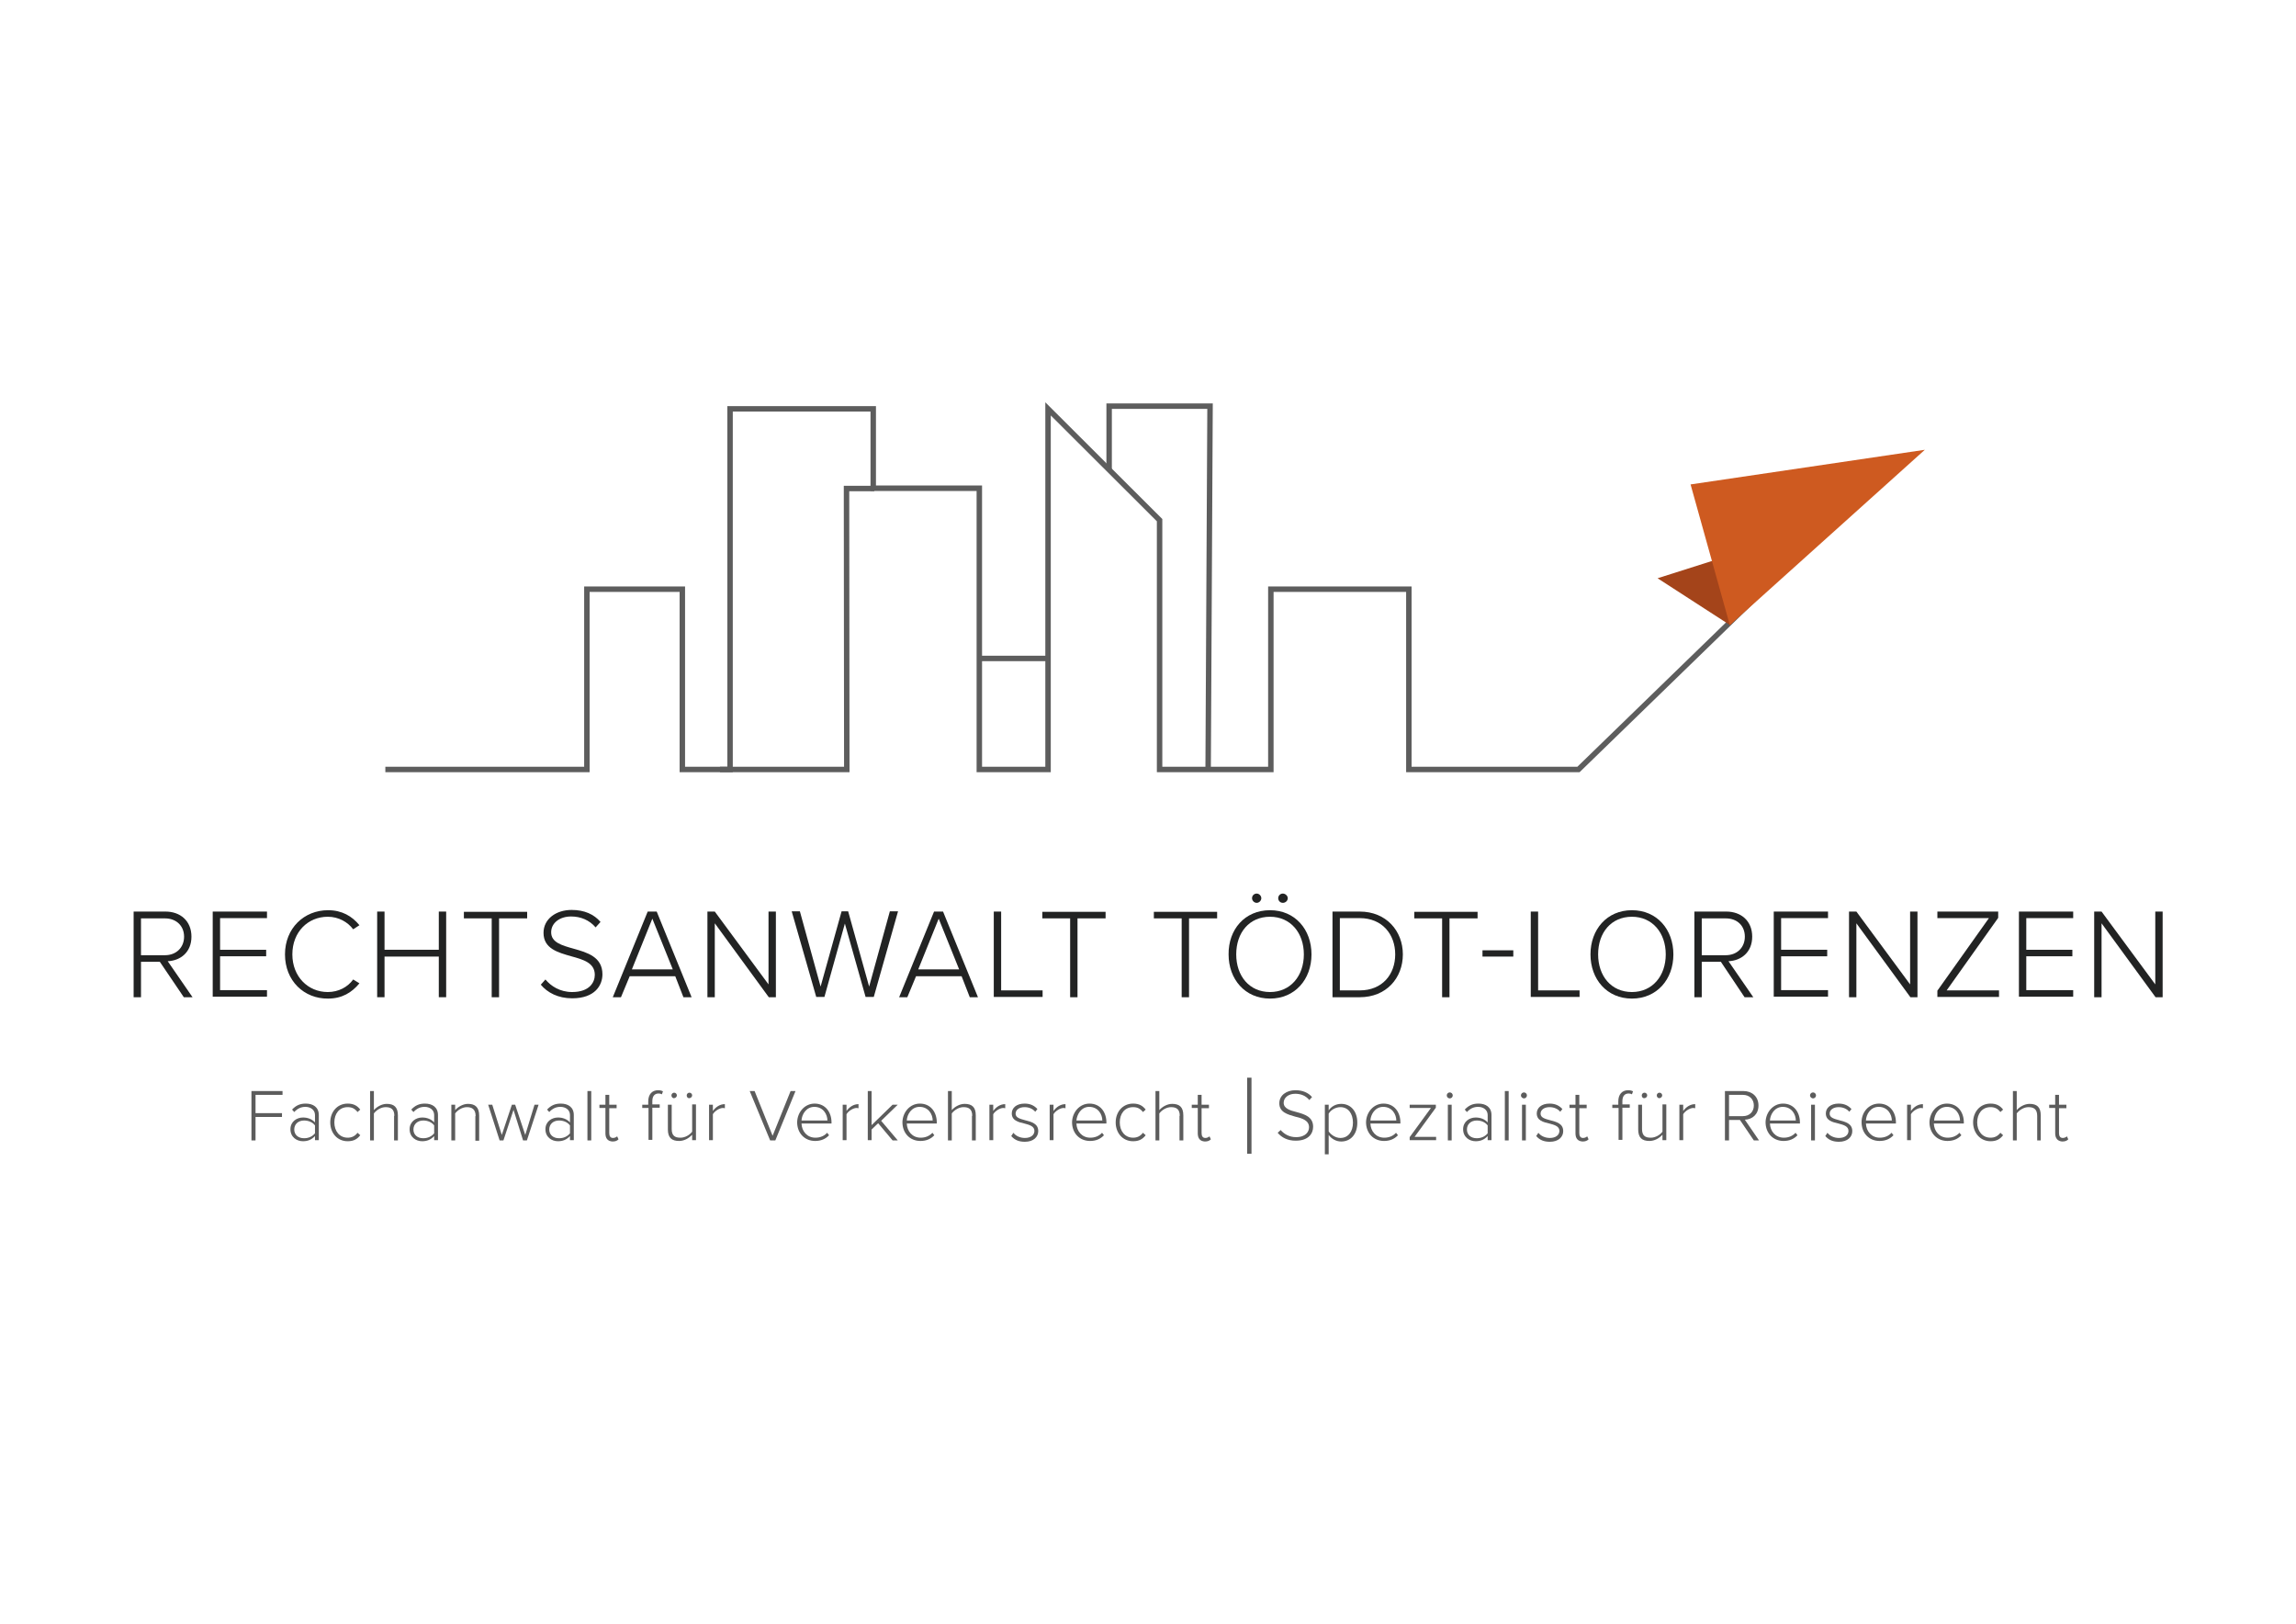 <?xml version="1.0" encoding="utf-8"?>
<!-- Generator: Adobe Illustrator 25.1.0, SVG Export Plug-In . SVG Version: 6.00 Build 0)  -->
<svg version="1.1" id="Ebene_1" xmlns="http://www.w3.org/2000/svg" xmlns:xlink="http://www.w3.org/1999/xlink" x="0px" y="0px"
	 viewBox="0 0 841.9 595.3" style="enable-background:new 0 0 841.9 595.3;" xml:space="preserve">
<style type="text/css">
	.st0{fill:none;stroke:#5D5D5D;stroke-width:2;stroke-miterlimit:10;}
	.st1{fill:#222323;}
	.st2{fill:#A4441A;}
	.st3{fill:#CE5A20;}
	.st4{fill:#5C5C5C;}
</style>
<polyline class="st0" points="141.3,282.1 215.2,282.1 215.2,216 250.2,216 250.2,282.1 267.7,282.1 267.7,149.9 320.2,149.9 
	320.2,179 359.1,179 359.1,282.1 384.3,282.1 384.3,149.9 425.2,190.7 425.2,282.1 466,282.1 466,216 516.6,216 516.6,282.1 
	578.8,282.1 643.9,218.9 "/>
<polyline class="st0" points="443,282.1 443.7,148.9 406.7,148.9 406.7,172.2 "/>
<line class="st0" x1="359.1" y1="241.4" x2="384.3" y2="241.4"/>
<polyline class="st0" points="320.6,179.1 310.4,179.1 310.5,282.1 264,282.1 "/>
<g>
	<path class="st1" d="M58.6,352.6h-6.9v13H49v-31.4h11.7c5.4,0,9.5,3.4,9.5,9.2c0,5.7-4,8.8-8.7,9l9.1,13.2h-3.2L58.6,352.6z
		 M60.5,336.7h-8.8v13.5h8.8c4.1,0,7-2.8,7-6.8S64.6,336.7,60.5,336.7z"/>
	<path class="st1" d="M78,334.2h19.9v2.4H80.7v11.6h16.9v2.4H80.7v12.4h17.2v2.4H78V334.2z"/>
	<path class="st1" d="M104.5,349.9c0-9.6,7-16.2,15.8-16.2c5.1,0,8.8,2.2,11.5,5.5l-2.3,1.5c-2-2.7-5.4-4.6-9.3-4.6
		c-7.3,0-13,5.6-13,13.8c0,8.1,5.7,13.8,13,13.8c3.9,0,7.3-1.8,9.3-4.6l2.3,1.4c-2.8,3.4-6.4,5.6-11.5,5.6
		C111.5,366.2,104.5,359.6,104.5,349.9z"/>
	<path class="st1" d="M160.9,350.7H141v14.9h-2.7v-31.4h2.7v14h19.9v-14h2.7v31.4h-2.7V350.7z"/>
	<path class="st1" d="M180.4,336.7h-10.3v-2.4h23.2v2.4h-10.3v28.9h-2.7V336.7z"/>
	<path class="st1" d="M200,359.1c2,2.4,5.3,4.6,9.8,4.6c6.4,0,8.3-3.6,8.3-6.3c0-4.4-4.2-5.6-8.6-6.8c-4.9-1.4-10.2-2.8-10.2-8.6
		c0-5.1,4.6-8.4,10.3-8.4c4.7,0,8.2,1.6,10.6,4.4l-1.8,2c-2.3-2.7-5.5-4-9-4c-4.2,0-7.3,2.4-7.3,5.8c0,3.7,3.9,4.8,8.2,6
		c5,1.4,10.6,3,10.6,9.4c0,4-2.7,8.8-11.1,8.8c-5.2,0-9.1-2.1-11.5-5L200,359.1z"/>
	<path class="st1" d="M247.6,357.9h-16.7l-3.2,7.7h-3l12.8-31.4h3.3l12.8,31.4h-3L247.6,357.9z M231.7,355.4h15l-7.5-18.6
		L231.7,355.4z"/>
	<path class="st1" d="M262.1,338.5v27.1h-2.7v-31.4h2.7l19.7,26.7v-26.7h2.7v31.4h-2.6L262.1,338.5z"/>
	<path class="st1" d="M309.8,338.6l-7.5,26.9h-3l-9-31.4h3l7.6,27.6l7.7-27.6h2.4l7.7,27.6l7.6-27.6h3l-8.9,31.4h-3L309.8,338.6z"/>
	<path class="st1" d="M352.6,357.9h-16.7l-3.2,7.7h-3l12.8-31.4h3.3l12.8,31.4h-3L352.6,357.9z M336.7,355.4h15l-7.5-18.6
		L336.7,355.4z"/>
	<path class="st1" d="M364.4,334.2h2.7v28.9h15.2v2.4h-17.9V334.2z"/>
	<path class="st1" d="M392.5,336.7h-10.3v-2.4h23.2v2.4h-10.3v28.9h-2.7V336.7z"/>
	<path class="st1" d="M433.4,336.7h-10.3v-2.4h23.2v2.4h-10.3v28.9h-2.7V336.7z"/>
	<path class="st1" d="M465.7,333.7c9.2,0,15.2,7.1,15.2,16.2c0,9.2-6.1,16.2-15.2,16.2c-9.2,0-15.2-7.1-15.2-16.2
		C450.4,340.8,456.4,333.7,465.7,333.7z M465.7,336.1c-7.6,0-12.4,5.8-12.4,13.8c0,7.9,4.8,13.8,12.4,13.8c7.5,0,12.4-5.9,12.4-13.8
		C478.1,342,473.2,336.1,465.7,336.1z M459.1,329.3c0-1,0.8-1.7,1.7-1.7s1.7,0.8,1.7,1.7c0,0.9-0.8,1.7-1.7,1.7
		S459.1,330.2,459.1,329.3z M468.7,329.3c0-1,0.8-1.7,1.7-1.7s1.8,0.8,1.8,1.7c0,0.9-0.8,1.7-1.8,1.7S468.7,330.2,468.7,329.3z"/>
	<path class="st1" d="M488.6,334.2h10c9.7,0,15.8,7.1,15.8,15.7c0,8.7-6.1,15.7-15.8,15.7h-10V334.2z M498.6,363.1
		c8.3,0,13-5.9,13-13.2s-4.7-13.3-13-13.3h-7.3v26.5H498.6z"/>
	<path class="st1" d="M528.9,336.7h-10.3v-2.4h23.2v2.4h-10.3v28.9h-2.7V336.7z"/>
	<path class="st1" d="M543.6,348.4h11.3v2.3h-11.3V348.4z"/>
	<path class="st1" d="M561.3,334.2h2.7v28.9h15.2v2.4h-17.9V334.2z"/>
	<path class="st1" d="M598.4,333.7c9.2,0,15.2,7.1,15.2,16.2c0,9.2-6.1,16.2-15.2,16.2c-9.2,0-15.2-7.1-15.2-16.2
		C583.2,340.8,589.2,333.7,598.4,333.7z M598.4,336.1c-7.6,0-12.4,5.8-12.4,13.8c0,7.9,4.8,13.8,12.4,13.8c7.5,0,12.4-5.9,12.4-13.8
		C610.8,342,605.9,336.1,598.4,336.1z"/>
	<path class="st1" d="M631,352.6H624v13h-2.7v-31.4h11.7c5.4,0,9.5,3.4,9.5,9.2c0,5.7-4,8.8-8.7,9l9.1,13.2h-3.2L631,352.6z
		 M632.8,336.7H624v13.5h8.8c4.1,0,7-2.8,7-6.8S637,336.7,632.8,336.7z"/>
	<path class="st1" d="M650.4,334.2h19.9v2.4h-17.2v11.6h16.9v2.4h-16.9v12.4h17.2v2.4h-19.9V334.2z"/>
	<path class="st1" d="M680.7,338.5v27.1H678v-31.4h2.7l19.7,26.7v-26.7h2.7v31.4h-2.6L680.7,338.5z"/>
	<path class="st1" d="M710.4,363.2l18.9-26.6h-18.9v-2.4h22.3v2.3l-18.9,26.6H733v2.4h-22.6V363.2z"/>
	<path class="st1" d="M740.3,334.2h19.9v2.4H743v11.6h16.9v2.4H743v12.4h17.2v2.4h-19.9V334.2z"/>
	<path class="st1" d="M770.6,338.5v27.1h-2.7v-31.4h2.7l19.7,26.7v-26.7h2.7v31.4h-2.6L770.6,338.5z"/>
</g>
<polygon class="st2" points="607.8,212 634.4,229.2 667.3,193.1 "/>
<polygon class="st3" points="634.3,229.2 619.9,177.6 705.8,164.9 "/>
<g>
	<path class="st4" d="M92.1,400h11.5v1.4h-9.9v6.7h9.7v1.4h-9.7v8.6h-1.5V400z"/>
	<path class="st4" d="M115.5,416.5c-1.2,1.3-2.6,1.9-4.4,1.9c-2.3,0-4.6-1.5-4.6-4.4c0-2.8,2.3-4.3,4.6-4.3c1.8,0,3.3,0.6,4.4,1.8
		v-2.7c0-1.9-1.6-3-3.5-3c-1.6,0-2.9,0.6-4.1,1.9l-0.8-0.9c1.4-1.5,2.9-2.2,5-2.2c2.7,0,4.8,1.3,4.8,4.2v9.2h-1.4V416.5z
		 M115.5,412.6c-0.9-1.2-2.4-1.8-4-1.8c-2.2,0-3.6,1.4-3.6,3.3s1.4,3.2,3.6,3.2c1.6,0,3-0.6,4-1.8V412.6z"/>
	<path class="st4" d="M127.5,404.6c2.3,0,3.6,0.9,4.6,2.2l-1,0.9c-1-1.3-2.1-1.8-3.6-1.8c-3.1,0-4.9,2.4-4.9,5.6s1.9,5.6,4.9,5.6
		c1.4,0,2.6-0.5,3.6-1.8l1,0.9c-1.1,1.4-2.4,2.2-4.6,2.2c-3.9,0-6.4-3.1-6.4-6.9S123.6,404.6,127.5,404.6z"/>
	<path class="st4" d="M144.6,409.1c0-2.5-1.3-3.2-3.2-3.2c-1.7,0-3.4,1.1-4.3,2.3v9.9h-1.4V400h1.4v7c0.9-1.1,2.8-2.3,4.7-2.3
		c2.7,0,4.1,1.2,4.1,4.2v9.2h-1.4V409.1z"/>
	<path class="st4" d="M159.2,416.5c-1.2,1.3-2.6,1.9-4.4,1.9c-2.3,0-4.6-1.5-4.6-4.4c0-2.8,2.3-4.3,4.6-4.3c1.8,0,3.3,0.6,4.4,1.8
		v-2.7c0-1.9-1.6-3-3.5-3c-1.6,0-2.9,0.6-4.1,1.9l-0.8-0.9c1.4-1.5,2.9-2.2,5-2.2c2.7,0,4.8,1.3,4.8,4.2v9.2h-1.4V416.5z
		 M159.2,412.6c-0.9-1.2-2.4-1.8-4-1.8c-2.2,0-3.6,1.4-3.6,3.3s1.4,3.2,3.6,3.2c1.6,0,3-0.6,4-1.8V412.6z"/>
	<path class="st4" d="M174.4,409.2c0-2.5-1.3-3.3-3.2-3.3c-1.7,0-3.4,1.1-4.3,2.3v9.9h-1.4V405h1.4v2c0.9-1.1,2.8-2.3,4.7-2.3
		c2.7,0,4.1,1.3,4.1,4.3v9.2h-1.4V409.2z"/>
	<path class="st4" d="M188.3,406.9l-3.7,11.2h-1.4L179,405h1.5l3.5,11.1l3.7-11.1h1.2l3.7,11.1L196,405h1.5l-4.3,13.1h-1.4
		L188.3,406.9z"/>
	<path class="st4" d="M209,416.5c-1.2,1.3-2.6,1.9-4.4,1.9c-2.3,0-4.6-1.5-4.6-4.4c0-2.8,2.3-4.3,4.6-4.3c1.8,0,3.3,0.6,4.4,1.8
		v-2.7c0-1.9-1.6-3-3.5-3c-1.6,0-2.9,0.6-4.1,1.9l-0.8-0.9c1.4-1.5,2.9-2.2,5-2.2c2.7,0,4.8,1.3,4.8,4.2v9.2H209V416.5z M209,412.6
		c-0.9-1.2-2.4-1.8-4-1.8c-2.2,0-3.6,1.4-3.6,3.3s1.4,3.2,3.6,3.2c1.6,0,3-0.6,4-1.8V412.6z"/>
	<path class="st4" d="M215.4,400h1.4v18.1h-1.4V400z"/>
	<path class="st4" d="M222,415.5v-9.3h-2.2V405h2.2v-3.6h1.4v3.6h2.7v1.3h-2.7v9.1c0,1.1,0.4,1.8,1.4,1.8c0.6,0,1.2-0.3,1.5-0.6
		l0.5,1.1c-0.5,0.5-1.1,0.8-2.2,0.8C222.8,418.4,222,417.3,222,415.5z"/>
	<path class="st4" d="M237.7,406.2h-2.2V405h2.2v-1.2c0-2.6,1.4-4.1,3.6-4.1c0.7,0,1.2,0.1,1.8,0.4l-0.4,1.1
		c-0.3-0.2-0.7-0.3-1.2-0.3c-1.5,0-2.3,1-2.3,2.8v1.2h2.7v1.2h-2.7v11.8h-1.4V406.2z"/>
	<path class="st4" d="M253.7,416.1c-1.1,1.2-2.8,2.2-4.7,2.2c-2.7,0-4.1-1.2-4.1-4.2V405h1.4v8.9c0,2.5,1.2,3.2,3.2,3.2
		c1.7,0,3.4-1,4.3-2.2v-10h1.4v13.1h-1.4V416.1z M246.2,401.6c0-0.6,0.5-1,1-1c0.5,0,1,0.4,1,1c0,0.5-0.5,1-1,1
		C246.7,402.7,246.2,402.2,246.2,401.6z M251.8,401.6c0-0.6,0.5-1,1-1c0.5,0,1,0.4,1,1c0,0.5-0.5,1-1,1
		C252.2,402.7,251.8,402.2,251.8,401.6z"/>
	<path class="st4" d="M260,405h1.4v2.3c1.1-1.5,2.6-2.5,4.4-2.5v1.5c-0.2,0-0.4-0.1-0.7-0.1c-1.3,0-3.1,1.2-3.7,2.3v9.5H260V405z"/>
	<path class="st4" d="M274.9,400h1.8l6.6,16.4l6.6-16.4h1.8l-7.4,18.1h-1.9L274.9,400z"/>
	<path class="st4" d="M298.7,404.6c4,0,6.2,3.2,6.2,6.9v0.4h-11c0.1,2.8,2,5.2,5.1,5.2c1.7,0,3.2-0.6,4.3-1.8l0.7,0.9
		c-1.3,1.4-3,2.1-5.1,2.1c-3.8,0-6.6-2.8-6.6-6.9C292.4,407.7,295.1,404.6,298.7,404.6z M293.9,410.8h9.5c0-2.2-1.5-5-4.8-5
		C295.6,405.8,294,408.6,293.9,410.8z"/>
	<path class="st4" d="M309,405h1.4v2.3c1.1-1.5,2.6-2.5,4.4-2.5v1.5c-0.2,0-0.4-0.1-0.7-0.1c-1.3,0-3.1,1.2-3.7,2.3v9.5H309V405z"/>
	<path class="st4" d="M322,411.8l-2.4,2.3v3.9h-1.4V400h1.4v12.5l7.7-7.5h1.9l-6.1,5.9l6.1,7.2h-1.9L322,411.8z"/>
	<path class="st4" d="M337.3,404.6c4,0,6.2,3.2,6.2,6.9v0.4h-11c0.1,2.8,2,5.2,5.1,5.2c1.7,0,3.2-0.6,4.3-1.8l0.7,0.9
		c-1.3,1.4-3,2.1-5.1,2.1c-3.8,0-6.6-2.8-6.6-6.9C331,407.7,333.7,404.6,337.3,404.6z M332.5,410.8h9.5c0-2.2-1.5-5-4.8-5
		C334.2,405.8,332.6,408.6,332.5,410.8z"/>
	<path class="st4" d="M356.5,409.1c0-2.5-1.3-3.2-3.2-3.2c-1.7,0-3.4,1.1-4.3,2.3v9.9h-1.4V400h1.4v7c0.9-1.1,2.8-2.3,4.7-2.3
		c2.7,0,4.1,1.2,4.1,4.2v9.2h-1.4V409.1z"/>
	<path class="st4" d="M362.8,405h1.4v2.3c1.1-1.5,2.6-2.5,4.4-2.5v1.5c-0.2,0-0.4-0.1-0.7-0.1c-1.3,0-3.1,1.2-3.7,2.3v9.5h-1.4V405z
		"/>
	<path class="st4" d="M371.6,415.3c0.8,1.1,2.4,1.9,4.2,1.9c2.2,0,3.5-1.1,3.5-2.6c0-1.7-1.8-2.2-3.7-2.7c-2.2-0.5-4.6-1.1-4.6-3.7
		c0-2,1.7-3.6,4.7-3.6c2.3,0,3.7,0.9,4.7,2l-0.8,1c-0.8-1-2.2-1.7-3.9-1.7c-2,0-3.3,1-3.3,2.4c0,1.5,1.7,1.9,3.5,2.4
		c2.3,0.6,4.8,1.2,4.8,4c0,2.1-1.7,3.9-4.9,3.9c-2.1,0-3.7-0.6-5-2.1L371.6,415.3z"/>
	<path class="st4" d="M384.9,405h1.4v2.3c1.1-1.5,2.6-2.5,4.4-2.5v1.5c-0.2,0-0.4-0.1-0.7-0.1c-1.3,0-3.1,1.2-3.7,2.3v9.5h-1.4V405z
		"/>
	<path class="st4" d="M399.5,404.6c4,0,6.2,3.2,6.2,6.9v0.4h-11c0.1,2.8,2,5.2,5.1,5.2c1.7,0,3.2-0.6,4.3-1.8l0.7,0.9
		c-1.3,1.4-3,2.1-5.1,2.1c-3.8,0-6.6-2.8-6.6-6.9C393.2,407.7,395.9,404.6,399.5,404.6z M394.7,410.8h9.5c0-2.2-1.5-5-4.8-5
		C396.4,405.8,394.9,408.6,394.7,410.8z"/>
	<path class="st4" d="M415.5,404.6c2.3,0,3.6,0.9,4.6,2.2l-1,0.9c-1-1.3-2.1-1.8-3.6-1.8c-3.1,0-4.9,2.4-4.9,5.6s1.9,5.6,4.9,5.6
		c1.4,0,2.6-0.5,3.6-1.8l1,0.9c-1.1,1.4-2.4,2.2-4.6,2.2c-3.9,0-6.4-3.1-6.4-6.9S411.6,404.6,415.5,404.6z"/>
	<path class="st4" d="M432.6,409.1c0-2.5-1.3-3.2-3.2-3.2c-1.7,0-3.4,1.1-4.3,2.3v9.9h-1.4V400h1.4v7c0.9-1.1,2.8-2.3,4.7-2.3
		c2.7,0,4.1,1.2,4.1,4.2v9.2h-1.4V409.1z"/>
	<path class="st4" d="M439.2,415.5v-9.3H437V405h2.2v-3.6h1.4v3.6h2.7v1.3h-2.7v9.1c0,1.1,0.4,1.8,1.4,1.8c0.6,0,1.2-0.3,1.5-0.6
		l0.5,1.1c-0.5,0.5-1.1,0.8-2.2,0.8C440,418.4,439.2,417.3,439.2,415.5z"/>
	<path class="st4" d="M469.6,414.3c1.2,1.4,3.1,2.6,5.6,2.6c3.7,0,4.8-2.1,4.8-3.6c0-2.5-2.4-3.3-5-3.9c-2.8-0.8-5.9-1.6-5.9-4.9
		c0-3,2.7-4.8,5.9-4.8c2.7,0,4.7,0.9,6.1,2.5l-1,1.1c-1.3-1.6-3.1-2.3-5.2-2.3c-2.4,0-4.2,1.4-4.2,3.3c0,2.1,2.3,2.8,4.7,3.4
		c2.9,0.8,6.1,1.7,6.1,5.4c0,2.3-1.5,5.1-6.4,5.1c-3,0-5.2-1.2-6.6-2.9L469.6,414.3z"/>
	<path class="st4" d="M485.8,423V405h1.4v2.1c0.9-1.4,2.6-2.4,4.6-2.4c3.5,0,5.9,2.7,5.9,6.9c0,4.2-2.4,6.9-5.9,6.9
		c-1.8,0-3.5-0.9-4.6-2.4v7.1H485.8z M491.5,405.9c-1.8,0-3.6,1.1-4.3,2.4v6.5c0.8,1.2,2.5,2.4,4.3,2.4c2.9,0,4.6-2.4,4.6-5.6
		C496.1,408.3,494.4,405.9,491.5,405.9z"/>
	<path class="st4" d="M507.3,404.6c4,0,6.2,3.2,6.2,6.9v0.4h-11c0.1,2.8,2,5.2,5.1,5.2c1.7,0,3.2-0.6,4.3-1.8l0.7,0.9
		c-1.3,1.4-3,2.1-5.1,2.1c-3.8,0-6.6-2.8-6.6-6.9C501,407.7,503.7,404.6,507.3,404.6z M502.5,410.8h9.5c0-2.2-1.5-5-4.8-5
		C504.2,405.8,502.6,408.6,502.5,410.8z"/>
	<path class="st4" d="M516.9,416.9l7.8-10.7h-7.8V405h9.6v1.1l-7.8,10.7h7.9v1.2h-9.7V416.9z"/>
	<path class="st4" d="M530.5,401.6c0-0.6,0.5-1.1,1.1-1.1c0.6,0,1.1,0.5,1.1,1.1s-0.5,1.1-1.1,1.1
		C531,402.7,530.5,402.2,530.5,401.6z M530.9,405h1.4v13.1h-1.4V405z"/>
	<path class="st4" d="M545.5,416.5c-1.2,1.3-2.6,1.9-4.4,1.9c-2.3,0-4.6-1.5-4.6-4.4c0-2.8,2.3-4.3,4.6-4.3c1.8,0,3.3,0.6,4.4,1.8
		v-2.7c0-1.9-1.6-3-3.5-3c-1.6,0-2.9,0.6-4.1,1.9l-0.8-0.9c1.4-1.5,2.9-2.2,5-2.2c2.7,0,4.8,1.3,4.8,4.2v9.2h-1.4V416.5z
		 M545.5,412.6c-0.9-1.2-2.4-1.8-4-1.8c-2.2,0-3.6,1.4-3.6,3.3s1.4,3.2,3.6,3.2c1.6,0,3-0.6,4-1.8V412.6z"/>
	<path class="st4" d="M551.8,400h1.4v18.1h-1.4V400z"/>
	<path class="st4" d="M557.7,401.6c0-0.6,0.5-1.1,1.1-1.1c0.6,0,1.1,0.5,1.1,1.1s-0.5,1.1-1.1,1.1
		C558.3,402.7,557.7,402.2,557.7,401.6z M558.1,405h1.4v13.1h-1.4V405z"/>
	<path class="st4" d="M564.1,415.3c0.8,1.1,2.4,1.9,4.2,1.9c2.2,0,3.5-1.1,3.5-2.6c0-1.7-1.8-2.2-3.7-2.7c-2.2-0.5-4.6-1.1-4.6-3.7
		c0-2,1.7-3.6,4.7-3.6c2.3,0,3.7,0.9,4.7,2l-0.8,1c-0.8-1-2.2-1.7-3.9-1.7c-2,0-3.3,1-3.3,2.4c0,1.5,1.7,1.9,3.5,2.4
		c2.3,0.6,4.8,1.2,4.8,4c0,2.1-1.7,3.9-4.9,3.9c-2.1,0-3.7-0.6-5-2.1L564.1,415.3z"/>
	<path class="st4" d="M577.7,415.5v-9.3h-2.2V405h2.2v-3.6h1.4v3.6h2.7v1.3h-2.7v9.1c0,1.1,0.4,1.8,1.4,1.8c0.6,0,1.2-0.3,1.5-0.6
		l0.5,1.1c-0.5,0.5-1.1,0.8-2.2,0.8C578.5,418.4,577.7,417.3,577.7,415.5z"/>
	<path class="st4" d="M593.4,406.2h-2.2V405h2.2v-1.2c0-2.6,1.4-4.1,3.6-4.1c0.7,0,1.2,0.1,1.8,0.4l-0.4,1.1
		c-0.3-0.2-0.7-0.3-1.2-0.3c-1.5,0-2.3,1-2.3,2.8v1.2h2.7v1.2h-2.7v11.8h-1.4V406.2z"/>
	<path class="st4" d="M609.5,416.1c-1.1,1.2-2.8,2.2-4.7,2.2c-2.7,0-4.1-1.2-4.1-4.2V405h1.4v8.9c0,2.5,1.2,3.2,3.2,3.2
		c1.7,0,3.4-1,4.3-2.2v-10h1.4v13.1h-1.4V416.1z M602,401.6c0-0.6,0.5-1,1-1c0.5,0,1,0.4,1,1c0,0.5-0.5,1-1,1
		C602.4,402.7,602,402.2,602,401.6z M607.5,401.6c0-0.6,0.5-1,1-1c0.5,0,1,0.4,1,1c0,0.5-0.5,1-1,1
		C608,402.7,607.5,402.2,607.5,401.6z"/>
	<path class="st4" d="M615.8,405h1.4v2.3c1.1-1.5,2.6-2.5,4.4-2.5v1.5c-0.2,0-0.4-0.1-0.7-0.1c-1.3,0-3.1,1.2-3.7,2.3v9.5h-1.4V405z
		"/>
	<path class="st4" d="M638,410.6h-4v7.5h-1.5V400h6.8c3.1,0,5.5,2,5.5,5.3c0,3.3-2.3,5.1-5,5.2l5.2,7.6h-1.9L638,410.6z
		 M639.1,401.4H634v7.8h5.1c2.4,0,4-1.6,4-3.9C643.1,403,641.5,401.4,639.1,401.4z"/>
	<path class="st4" d="M653.8,404.6c4,0,6.2,3.2,6.2,6.9v0.4h-11c0.1,2.8,2,5.2,5.1,5.2c1.7,0,3.2-0.6,4.3-1.8l0.7,0.9
		c-1.3,1.4-3,2.1-5.1,2.1c-3.8,0-6.6-2.8-6.6-6.9C647.5,407.7,650.2,404.6,653.8,404.6z M649,410.8h9.5c0-2.2-1.5-5-4.8-5
		C650.7,405.8,649.1,408.6,649,410.8z"/>
	<path class="st4" d="M663.7,401.6c0-0.6,0.5-1.1,1.1-1.1c0.6,0,1.1,0.5,1.1,1.1s-0.5,1.1-1.1,1.1
		C664.3,402.7,663.7,402.2,663.7,401.6z M664.1,405h1.4v13.1h-1.4V405z"/>
	<path class="st4" d="M670.1,415.3c0.8,1.1,2.4,1.9,4.2,1.9c2.2,0,3.5-1.1,3.5-2.6c0-1.7-1.8-2.2-3.7-2.7c-2.2-0.5-4.6-1.1-4.6-3.7
		c0-2,1.7-3.6,4.7-3.6c2.3,0,3.7,0.9,4.7,2l-0.8,1c-0.8-1-2.2-1.7-3.9-1.7c-2,0-3.3,1-3.3,2.4c0,1.5,1.7,1.9,3.5,2.4
		c2.3,0.6,4.8,1.2,4.8,4c0,2.1-1.7,3.9-4.9,3.9c-2.1,0-3.7-0.6-5-2.1L670.1,415.3z"/>
	<path class="st4" d="M689,404.6c4,0,6.2,3.2,6.2,6.9v0.4h-11c0.1,2.8,2,5.2,5.1,5.2c1.7,0,3.2-0.6,4.3-1.8l0.7,0.9
		c-1.3,1.4-3,2.1-5.1,2.1c-3.8,0-6.6-2.8-6.6-6.9C682.6,407.7,685.3,404.6,689,404.6z M684.2,410.8h9.5c0-2.2-1.5-5-4.8-5
		C685.8,405.8,684.3,408.6,684.2,410.8z"/>
	<path class="st4" d="M699.3,405h1.4v2.3c1.1-1.5,2.6-2.5,4.4-2.5v1.5c-0.2,0-0.4-0.1-0.7-0.1c-1.3,0-3.1,1.2-3.7,2.3v9.5h-1.4V405z
		"/>
	<path class="st4" d="M713.9,404.6c4,0,6.2,3.2,6.2,6.9v0.4h-11c0.1,2.8,2,5.2,5.1,5.2c1.7,0,3.2-0.6,4.3-1.8l0.7,0.9
		c-1.3,1.4-3,2.1-5.1,2.1c-3.8,0-6.6-2.8-6.6-6.9C707.6,407.7,710.3,404.6,713.9,404.6z M709.2,410.8h9.5c0-2.2-1.5-5-4.8-5
		C710.8,405.8,709.3,408.6,709.2,410.8z"/>
	<path class="st4" d="M729.9,404.6c2.3,0,3.6,0.9,4.6,2.2l-1,0.9c-1-1.3-2.1-1.8-3.6-1.8c-3.1,0-4.9,2.4-4.9,5.6s1.9,5.6,4.9,5.6
		c1.4,0,2.6-0.5,3.6-1.8l1,0.9c-1.1,1.4-2.4,2.2-4.6,2.2c-3.8,0-6.4-3.1-6.4-6.9S726,404.6,729.9,404.6z"/>
	<path class="st4" d="M747,409.1c0-2.5-1.3-3.2-3.2-3.2c-1.7,0-3.4,1.1-4.3,2.3v9.9h-1.4V400h1.4v7c0.9-1.1,2.8-2.3,4.7-2.3
		c2.7,0,4.1,1.2,4.1,4.2v9.2H747V409.1z"/>
	<path class="st4" d="M753.6,415.5v-9.3h-2.2V405h2.2v-3.6h1.4v3.6h2.7v1.3h-2.7v9.1c0,1.1,0.4,1.8,1.4,1.8c0.6,0,1.2-0.3,1.5-0.6
		l0.5,1.1c-0.5,0.5-1.1,0.8-2.2,0.8C754.5,418.4,753.6,417.3,753.6,415.5z"/>
</g>
<rect x="457.3" y="395.1" class="st4" width="1.6" height="27.9"/>
</svg>
